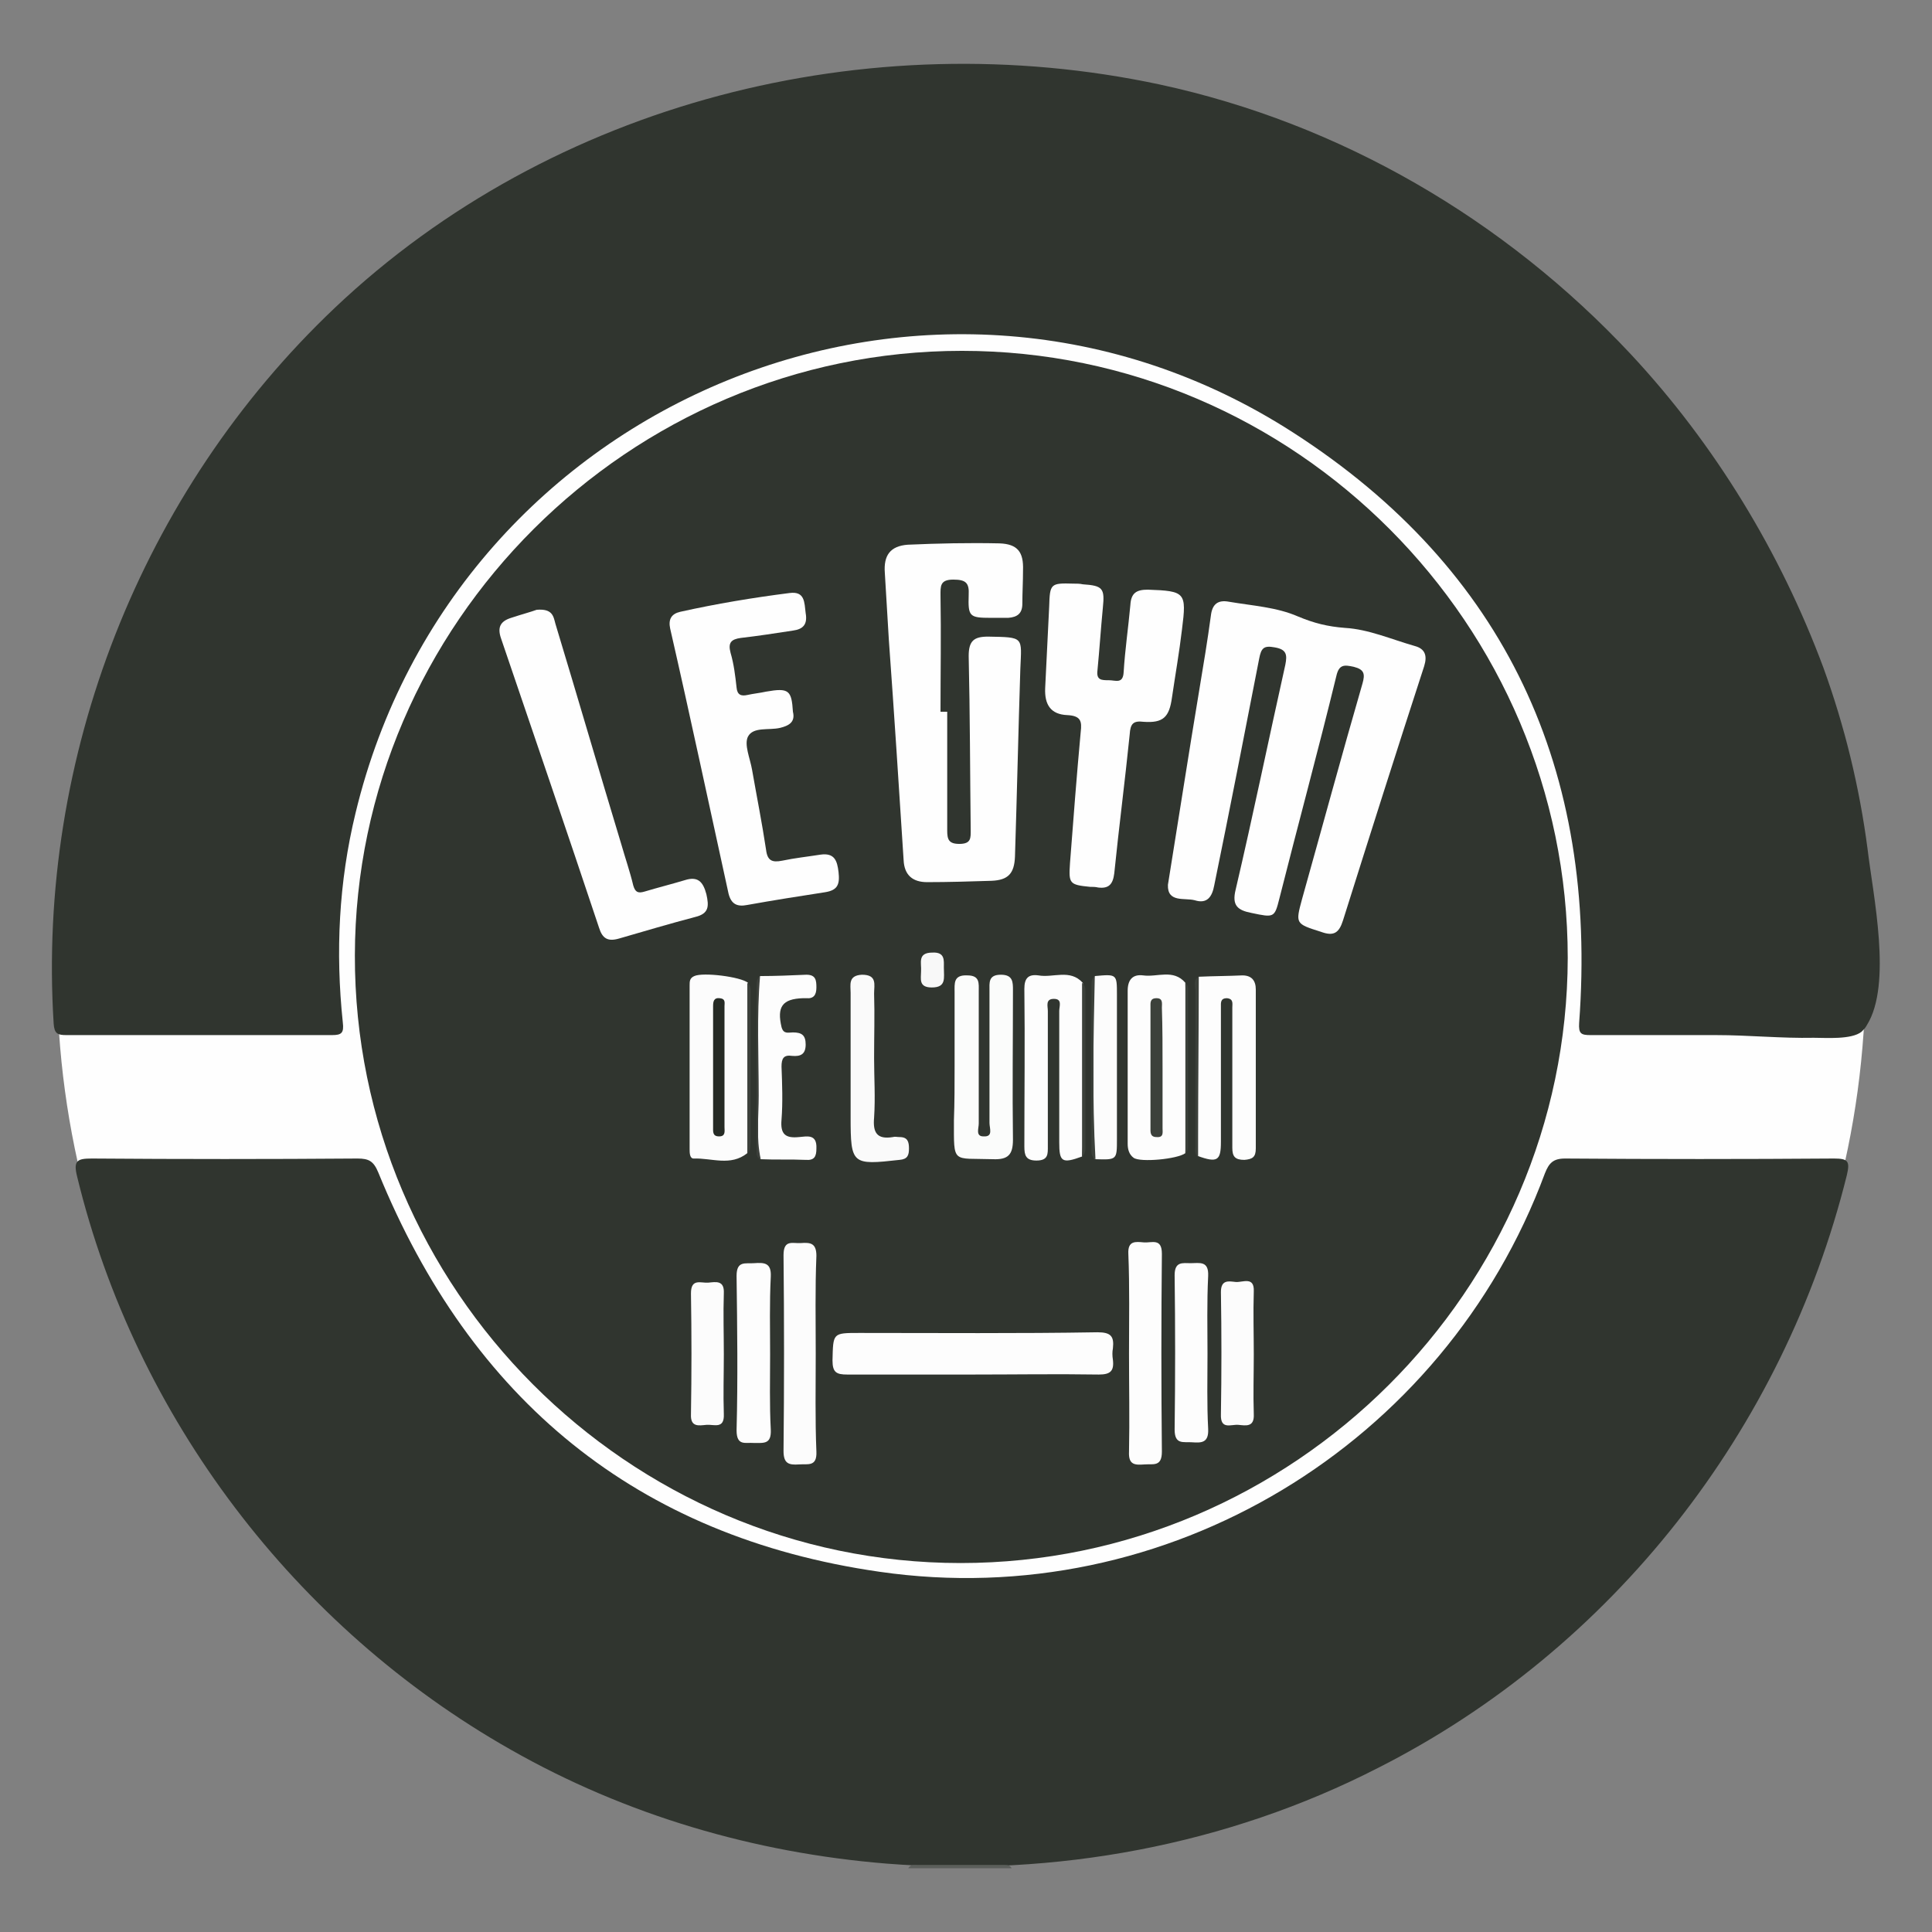 <?xml version="1.0" encoding="utf-8"?>
<!-- Generator: Adobe Illustrator 22.0.0, SVG Export Plug-In . SVG Version: 6.00 Build 0)  -->
<svg version="1.1" id="Calque_6_copie_xA0_Image_1_"
	 xmlns="http://www.w3.org/2000/svg" xmlns:xlink="http://www.w3.org/1999/xlink" x="0px" y="0px" viewBox="0 0 288 288"
	 style="enable-background:new 0 0 288 288;" xml:space="preserve">
<rect x="0" y="0" width="288" height="288" fill="#808080" stroke="none"/>
<style type="text/css">
	.st0{fill:#FEFEFE;}
	.st1{fill:#30352F;}
	.st2{fill:#5B5F5B;}
	.st3{fill:#FDFDFD;}
	.st4{fill:#FBFCFB;}
	.st5{fill:#FCFCFC;}
	.st6{fill:#FAFAFA;}
	.st7{fill:#F8F8F8;}
	.st8{fill:#3C413B;}
	.st9{fill:#3C403B;}
	.st10{fill:#3B403A;}
	.st11{fill:#262B25;}
</style>
<g>
	<ellipse class="st0" cx="143.3" cy="145.1" rx="134.8" ry="132.3"/>
	<path class="st1" d="M278.3,152.8c-0.2,0.4-0.5,0.7-0.8,1c-1.5,1.2-5.3,0.9-7.1,0.9c-4.9,0.1-9.7-0.4-14.6-0.4
		c-6.2,0-12.5,0-18.7,0c-1.4,0-1.8-0.2-1.7-1.8c2.8-37.6-10.9-67.6-42.6-88C139.3,30,67.9,59.3,53,121.2c-2.5,10.3-3,20.7-1.9,31.2
		c0.2,1.6-0.2,1.9-1.6,1.9c-13.2,0-26.4,0-39.6,0c-1.3,0-1.8-0.2-1.9-1.7C5.5,112.9,21,73.3,49.9,45.9c32.4-30.7,79.5-42.6,123-33.3
		c26.9,5.8,51.4,20.1,70.2,40.2c12.5,13.4,22.3,29.5,28.7,46.7c3.2,8.8,5.4,17.9,6.6,27.1C279.2,133.4,282.1,146.7,278.3,152.8z"/>
	<path class="st1" d="M132.1,277.8c-19.6-1.6-38.8-7.2-56-17c-32.1-18.2-55.9-49.5-64.6-85.4c-0.6-2.4,0-2.7,2.2-2.7
		c13.2,0.1,26.4,0.1,39.6,0c1.7,0,2.4,0.4,3.1,2.1c13.8,33.8,38.5,54.3,74.7,59.5c42.8,6.2,84.2-18.9,99.2-59.4
		c0.6-1.5,1.2-2.2,3-2.2c13.4,0.1,26.7,0.1,40.1,0c2.1,0,2.4,0.4,1.9,2.5c-9.4,37.9-34.9,70.6-69.8,88.3
		C182.9,275.1,157.2,279.8,132.1,277.8z"/>
	<path class="st2" d="M135.4,278.5c0.2-0.4,0.6-0.5,1-0.5c4.5,0,8.9,0,13.4,0c0.4,0,0.8,0.1,1,0.5
		C145.6,278.5,140.5,278.5,135.4,278.5z"/>
	<path class="st1" d="M143.2,233c-49.6,0-90.4-40.9-90.3-90.6C53,93,93.8,52.3,143.4,52.3c49.7,0,90.3,40.8,90.3,90.5
		C233.6,192.3,192.8,233,143.2,233z"/>
	<path class="st0" d="M174.1,131.9c1.6-9.9,3.1-19.6,4.7-29.2c0.6-3.6,1.2-7.2,1.7-10.9c0.2-1.8,1.1-2.4,2.7-2.1
		c3.5,0.6,7.1,0.8,10.3,2.2c2.4,1,4.4,1.5,7,1.7c3.5,0.2,6.9,1.7,10.4,2.7c1.5,0.4,1.9,1.4,1.4,3c-4.1,12.6-8.1,25.2-12.1,37.9
		c-0.6,1.9-1.4,2.4-3.3,1.7c-3.8-1.2-3.8-1.2-2.8-4.9c3-10.7,5.9-21.4,9-32.1c0.4-1.4,0.3-2.1-1.3-2.5c-1.4-0.3-2.2-0.4-2.6,1.4
		c-2.7,11.1-5.7,22.1-8.5,33.2c-0.7,2.8-0.8,2.8-4.1,2.1c-2.1-0.4-3-1.1-2.4-3.5c2.6-11.1,4.9-22.3,7.4-33.5
		c0.3-1.5,0.2-2.3-1.6-2.6c-1.6-0.3-2,0.1-2.3,1.7c-2.2,11.3-4.4,22.6-6.7,33.8c-0.3,1.6-1,2.8-2.9,2.2
		C176.6,133.8,174,134.6,174.1,131.9z"/>
	<path class="st0" d="M141.2,106.1c0,5.9,0,11.8,0,17.7c0,1.3,0.2,2,1.8,2c1.8,0,1.7-0.9,1.7-2.1c-0.1-8.6-0.1-17.3-0.3-25.9
		c0-2.3,0.8-2.9,2.9-2.9c5.4,0.1,5,0,4.8,4.8c-0.3,9.3-0.5,18.7-0.8,28c-0.1,2.5-1,3.5-3.5,3.6c-3.2,0.1-6.4,0.2-9.6,0.2
		c-2.1,0-3.4-1-3.5-3.3c-0.7-10.9-1.4-21.8-2.2-32.8c-0.2-3.3-0.4-6.7-0.6-10c-0.2-2.6,0.8-4,3.4-4.2c4.5-0.2,9.1-0.3,13.7-0.2
		c2.7,0.1,3.6,1.3,3.5,4c0,1.7-0.1,3.4-0.1,5c0,1.4-0.7,2-2.1,2.1c-0.9,0-1.8,0-2.6,0c-3.2,0-3.4-0.2-3.3-3.4
		c0.1-1.8-0.4-2.3-2.3-2.3c-2,0-1.9,1-1.9,2.4c0.1,5.8,0,11.5,0,17.3C140.6,106.1,140.9,106.1,141.2,106.1z"/>
	<path class="st0" d="M160,87c0.5,0,1,0,1.4,0.1c3,0.2,3.3,0.6,3,3.5c-0.3,3.1-0.5,6.2-0.8,9.3c-0.2,1.5,0.6,1.5,1.7,1.5
		c1,0,2.1,0.6,2.2-1.2c0.2-3.3,0.7-6.7,1-10c0.1-1.8,0.9-2.3,2.6-2.3c5.6,0.2,5.8,0.4,5.1,5.9c-0.4,3.4-1,6.8-1.5,10.2
		c-0.4,2.9-1.3,3.8-4.2,3.6c-1.6-0.2-2,0.3-2.1,1.9c-0.7,6.9-1.6,13.8-2.3,20.7c-0.2,1.6-0.8,2.3-2.4,2.1c-0.4-0.1-0.8-0.1-1.2-0.1
		c-3.1-0.3-3.2-0.5-3-3.5c0.5-6.5,1-13.1,1.6-19.6c0.2-1.6,0-2.4-2-2.5c-2.5-0.1-3.4-1.6-3.3-4c0.2-4.1,0.4-8.1,0.6-12.2
		C156.5,87,156.6,86.9,160,87z"/>
	<path class="st0" d="M118.2,106.1c0.4,1.6-0.7,2.1-1.9,2.4c-1.7,0.4-4-0.2-4.8,1.3c-0.6,1.2,0.3,3.2,0.6,4.9c0.7,4,1.5,8,2.1,12
		c0.2,1.6,0.9,1.9,2.4,1.6c1.9-0.4,3.8-0.6,5.7-0.9c2.1-0.3,2.5,0.9,2.7,2.6c0.2,1.8-0.1,2.7-2,3c-3.9,0.6-7.7,1.2-11.6,1.9
		c-1.5,0.3-2.4-0.1-2.8-1.7c-2.9-13.2-5.7-26.4-8.7-39.5c-0.3-1.4,0.2-2.2,1.5-2.5c5.4-1.2,10.8-2.1,16.3-2.8c2.3-0.3,2.2,1.4,2.4,3
		c0.3,1.7-0.4,2.4-1.9,2.6c-2.6,0.4-5.2,0.8-7.8,1.1c-1.4,0.2-1.9,0.7-1.5,2.2c0.5,1.7,0.7,3.4,0.9,5.2c0.1,1.1,0.7,1.3,1.6,1.1
		c0.9-0.2,1.9-0.3,2.8-0.5C117.6,102.5,118,102.9,118.2,106.1z"/>
	<path class="st0" d="M80,90.9c2.4-0.2,2.5,1,2.8,2.1c3.3,10.9,6.5,21.9,9.8,32.8c0.6,2.1,1.3,4.1,1.8,6.2c0.3,1,0.7,1.2,1.7,0.9
		c2-0.6,4-1.1,6-1.7c1.9-0.6,2.7,0.2,3.2,2.1c0.4,1.8,0.4,2.9-1.7,3.4c-3.8,1-7.5,2.1-11.3,3.2c-1.7,0.5-2.5,0-3-1.6
		c-4.8-14.4-9.7-28.7-14.6-43.1c-0.6-1.7-0.1-2.6,1.5-3.1C77.7,91.6,79.2,91.2,80,90.9z"/>
	<path class="st3" d="M145,204.9c-6.2,0-12.5,0-18.7,0c-1.6,0-2.2-0.3-2.2-2.1c0.1-4.1,0-4.1,4-4.1c11.8,0,23.7,0.1,35.5-0.1
		c2,0,2.5,0.6,2.3,2.4c-0.1,0.5-0.1,1.1,0,1.7c0.2,1.7-0.4,2.2-2.1,2.2C157.4,204.8,151.2,204.9,145,204.9z"/>
	<path class="st4" d="M142.3,158.9c0-3.7,0-7.4,0-11c0-1.3-0.2-2.6,1.9-2.5c1.9,0,1.7,1.2,1.7,2.4c0,6.6,0,13.1,0,19.7
		c0,0.7-0.5,1.9,0.7,1.9c1.5,0.1,0.9-1.2,0.9-2c0-6.6,0-13.1,0-19.7c0-1.2-0.2-2.4,1.7-2.4c1.8,0,1.8,1.1,1.8,2.3
		c0,7.4-0.1,14.9,0,22.3c0,2.2-0.7,3-3,2.9c-6.1-0.2-5.8,0.8-5.8-5.8C142.3,164.3,142.3,161.6,142.3,158.9z"/>
	<path class="st5" d="M111.4,171.9c-2.5,2-5.3,0.7-8,0.8c-0.6,0-0.6-0.9-0.6-1.4c0-8.1,0-16.3,0-24.4c0-0.6,0-1.1,0.7-1.4
		c1.3-0.6,6.9,0.1,8,1c0.5,4.8,0.2,9.7,0.2,14.5C111.6,164.6,111.9,168.3,111.4,171.9z"/>
	<path class="st3" d="M176.7,171.9c-1.2,0.9-6.7,1.4-7.7,0.7c-0.7-0.5-0.9-1.3-0.9-2.1c0-7.6,0-15.2,0-22.8c0-1.6,0.7-2.5,2.3-2.3
		c2.1,0.3,4.5-1,6.3,1.1C176.9,155,177,163.4,176.7,171.9z"/>
	<path class="st3" d="M161.3,172.4c-3,1.1-3.4,0.8-3.4-2.1c0-6.5,0-13.1,0-19.6c0-0.7,0.5-1.8-0.8-1.8c-1.3,0-0.9,1.1-0.9,1.8
		c0,6.7,0,13.4,0,20.1c0,1.2,0.1,2.2-1.7,2.2c-1.6,0-1.8-0.8-1.8-2.1c0-7.8,0.1-15.6,0-23.5c0-1.6,0.6-2.2,2.1-2
		c2.2,0.4,4.7-1,6.6,1.1c0.5,2.1,0.2,4.3,0.2,6.4C161.4,159.4,161.8,165.9,161.3,172.4z"/>
	<path class="st3" d="M178.7,145.6c2.2-0.1,4.3-0.1,6.5-0.2c1.4,0,2,0.8,2,2.1c0,7.9,0,15.8,0,23.7c0,1.3-0.5,1.6-1.7,1.7
		c-1.4,0-1.8-0.5-1.8-1.8c0-6.4,0-12.8,0-19.2c0-0.6,0-1.1,0-1.7c0-0.6,0.2-1.3-0.8-1.4c-1,0-0.9,0.7-0.9,1.3c0,1.2,0,2.4,0,3.6
		c0,5.5,0,11,0,16.5c0,2.8-0.5,3.2-3.5,2.1c-0.4-7-0.1-14-0.1-21C178.4,149.5,177.9,147.5,178.7,145.6z"/>
	<path class="st3" d="M168.3,201.8c0-5,0.1-9.9-0.1-14.9c-0.1-2,1.1-1.8,2.3-1.7c1.2,0.1,2.7-0.7,2.7,1.7c-0.1,9.8-0.1,19.7,0,29.5
		c0,2.3-1.3,1.8-2.6,1.9c-1.4,0.1-2.4,0.1-2.3-1.9C168.4,211.6,168.3,206.7,168.3,201.8z"/>
	<path class="st5" d="M121.6,201.8c0,4.9-0.1,9.8,0.1,14.6c0.1,2.3-1.3,1.8-2.6,1.9c-1.5,0.1-2.3-0.1-2.3-2c0.1-9.7,0.1-19.5,0-29.2
		c0-2.4,1.4-1.7,2.6-1.8c1.4-0.1,2.3,0,2.3,1.9C121.5,192.1,121.6,196.9,121.6,201.8z"/>
	<path class="st3" d="M113.3,145.5c2.3,0,4.6-0.1,6.9-0.2c1.4,0,1.5,0.8,1.5,1.9c0,1.1-0.4,1.7-1.5,1.6c-0.2,0-0.3,0-0.5,0
		c-3.1,0.1-3.9,1.3-3.2,4.3c0.3,1.1,1,0.8,1.7,0.8c1.3,0,1.9,0.4,1.9,1.8c0,1.5-0.8,1.8-2,1.7c-1.3-0.2-1.6,0.4-1.6,1.6
		c0.1,2.6,0.2,5.3,0,7.9c-0.2,2.2,0.6,2.8,2.6,2.6c1.2-0.1,2.7-0.5,2.6,1.7c0,1.2-0.3,1.8-1.6,1.7c-2.2-0.1-4.5,0-6.7-0.1
		c-0.5-0.3-0.4-0.8-0.4-1.3c0-8.3,0-16.6,0-24.9C113.1,146.3,113,145.9,113.3,145.5z"/>
	<path class="st3" d="M114.8,201.9c0,3.7-0.1,7.5,0.1,11.2c0.1,2.2-1,2-2.5,2c-1.3-0.1-2.6,0.5-2.6-1.9c0.2-7.6,0.1-15.3,0-23
		c0-2.3,1.3-1.8,2.6-1.9c1.5-0.1,2.6-0.1,2.5,2C114.7,194.2,114.8,198.1,114.8,201.9z"/>
	<path class="st3" d="M180,201.8c0,3.7-0.1,7.5,0.1,11.2c0.1,2.1-1,2.1-2.4,2c-1.3-0.1-2.6,0.4-2.6-1.9c0.1-7.7,0.1-15.3,0-23
		c0-2.1,1.2-1.8,2.4-1.8c1.3,0,2.7-0.4,2.6,1.9C179.9,194.2,180,198,180,201.8z"/>
	<path class="st6" d="M130.3,157.7c0,3,0.2,5.9,0,8.9c-0.2,2.2,0.4,3.3,2.8,2.9c0.3-0.1,0.6,0,1,0c1.2,0,1.4,0.7,1.4,1.7
		c0,1-0.2,1.6-1.4,1.7c-7.1,0.8-7.3,0.7-7.3-6.4c0-6.2,0-12.3,0-18.5c0-1.2-0.4-2.6,1.7-2.7c2.3,0,1.8,1.5,1.8,2.8
		C130.4,151.3,130.3,154.5,130.3,157.7z"/>
	<path class="st5" d="M186.9,201.9c0,3-0.1,5.9,0,8.9c0.1,2-1.2,1.7-2.3,1.6c-1.1-0.1-2.7,0.8-2.6-1.6c0.1-6.1,0.1-12.1,0-18.2
		c0-1.9,1.2-1.6,2.2-1.5c1,0.1,2.8-0.9,2.7,1.4C186.8,195.7,186.9,198.8,186.9,201.9z"/>
	<path class="st5" d="M107.9,201.9c0,3-0.1,5.9,0,8.9c0.1,2.3-1.5,1.5-2.6,1.6c-1.1,0.1-2.4,0.4-2.3-1.6c0.1-6,0.1-12,0-18
		c0-2.3,1.5-1.5,2.6-1.6c1.1-0.1,2.4-0.4,2.3,1.6C107.8,195.8,107.9,198.9,107.9,201.9z"/>
	<path class="st5" d="M163.2,145.5c3.3-0.3,3.3-0.3,3.3,2.8c0,7.2,0,14.4,0,21.5c0,3.1,0,3.1-3.2,3c-0.5-0.3-0.3-0.9-0.3-1.3
		c0-8.3,0-16.6,0-24.9C163,146.3,163,145.9,163.2,145.5z"/>
	<path class="st7" d="M140.7,144.2c0,1.6,0.4,3-1.8,3c-2,0-1.6-1.3-1.6-2.4c0.1-1.2-0.6-2.8,1.7-2.8
		C140.9,141.9,140.7,143.2,140.7,144.2z"/>
	<path class="st8" d="M163.2,145.5c-0.2,9.1-0.4,18.2,0.1,27.3c-0.7-0.4-0.6-1-0.6-1.7c0-8.1,0-16.1,0-24.2
		C162.7,146.5,162.7,145.9,163.2,145.5z"/>
	<path class="st9" d="M113.3,145.5c-0.5,5.9-0.2,11.9-0.2,17.8c0,3.2-0.4,6.3,0.3,9.5c-0.8-0.3-0.6-1-0.6-1.7c0-8.1,0-16.1,0-24.2
		C112.8,146.4,112.8,145.9,113.3,145.5z"/>
	<path class="st10" d="M178.7,145.6c0,8-0.1,16-0.1,24c0,1,0,1.9,0,2.9c-0.6-0.5-0.4-1.2-0.4-1.8c0-7.7,0-15.4,0-23.1
		C178.1,146.8,177.9,146,178.7,145.6z"/>
	<path class="st8" d="M161.3,172.4c0-8.6,0-17.3,0-25.9c0.6,0.5,0.5,1.1,0.5,1.8c0,7.5,0,14.9,0,22.4
		C161.8,171.2,161.9,171.9,161.3,172.4z"/>
	<path class="st10" d="M176.7,171.9c0-8.5,0-16.9,0-25.4c0.5,0.4,0.4,1,0.4,1.6c0,7.4,0,14.9,0,22.3
		C177.1,170.9,177.2,171.5,176.7,171.9z"/>
	<path class="st9" d="M111.4,171.9c0-8.5,0-17,0-25.4c0.6,0.5,0.5,1.1,0.5,1.8c0,7.3,0,14.6,0,21.9
		C111.8,170.8,112,171.5,111.4,171.9z"/>
	<path class="st11" d="M108,159.4c0,2.9,0,5.8,0,8.6c0,0.6,0.2,1.4-0.8,1.4c-1,0-0.9-0.7-0.9-1.4c0-6,0-12,0-18c0-0.7,0.1-1.3,1-1.2
		c0.9,0.1,0.7,0.7,0.7,1.2C108,153.2,108,156.3,108,159.4z"/>
	<path class="st8" d="M173.3,159.3c0,3,0,5.9,0,8.9c0,0.6,0.2,1.4-0.9,1.3c-1,0-0.9-0.8-0.9-1.4c0-6,0-12,0-18
		c0-0.6-0.1-1.3,0.9-1.3c1,0,0.8,0.8,0.8,1.4C173.3,153.2,173.3,156.2,173.3,159.3z"/>
</g>
</svg>
